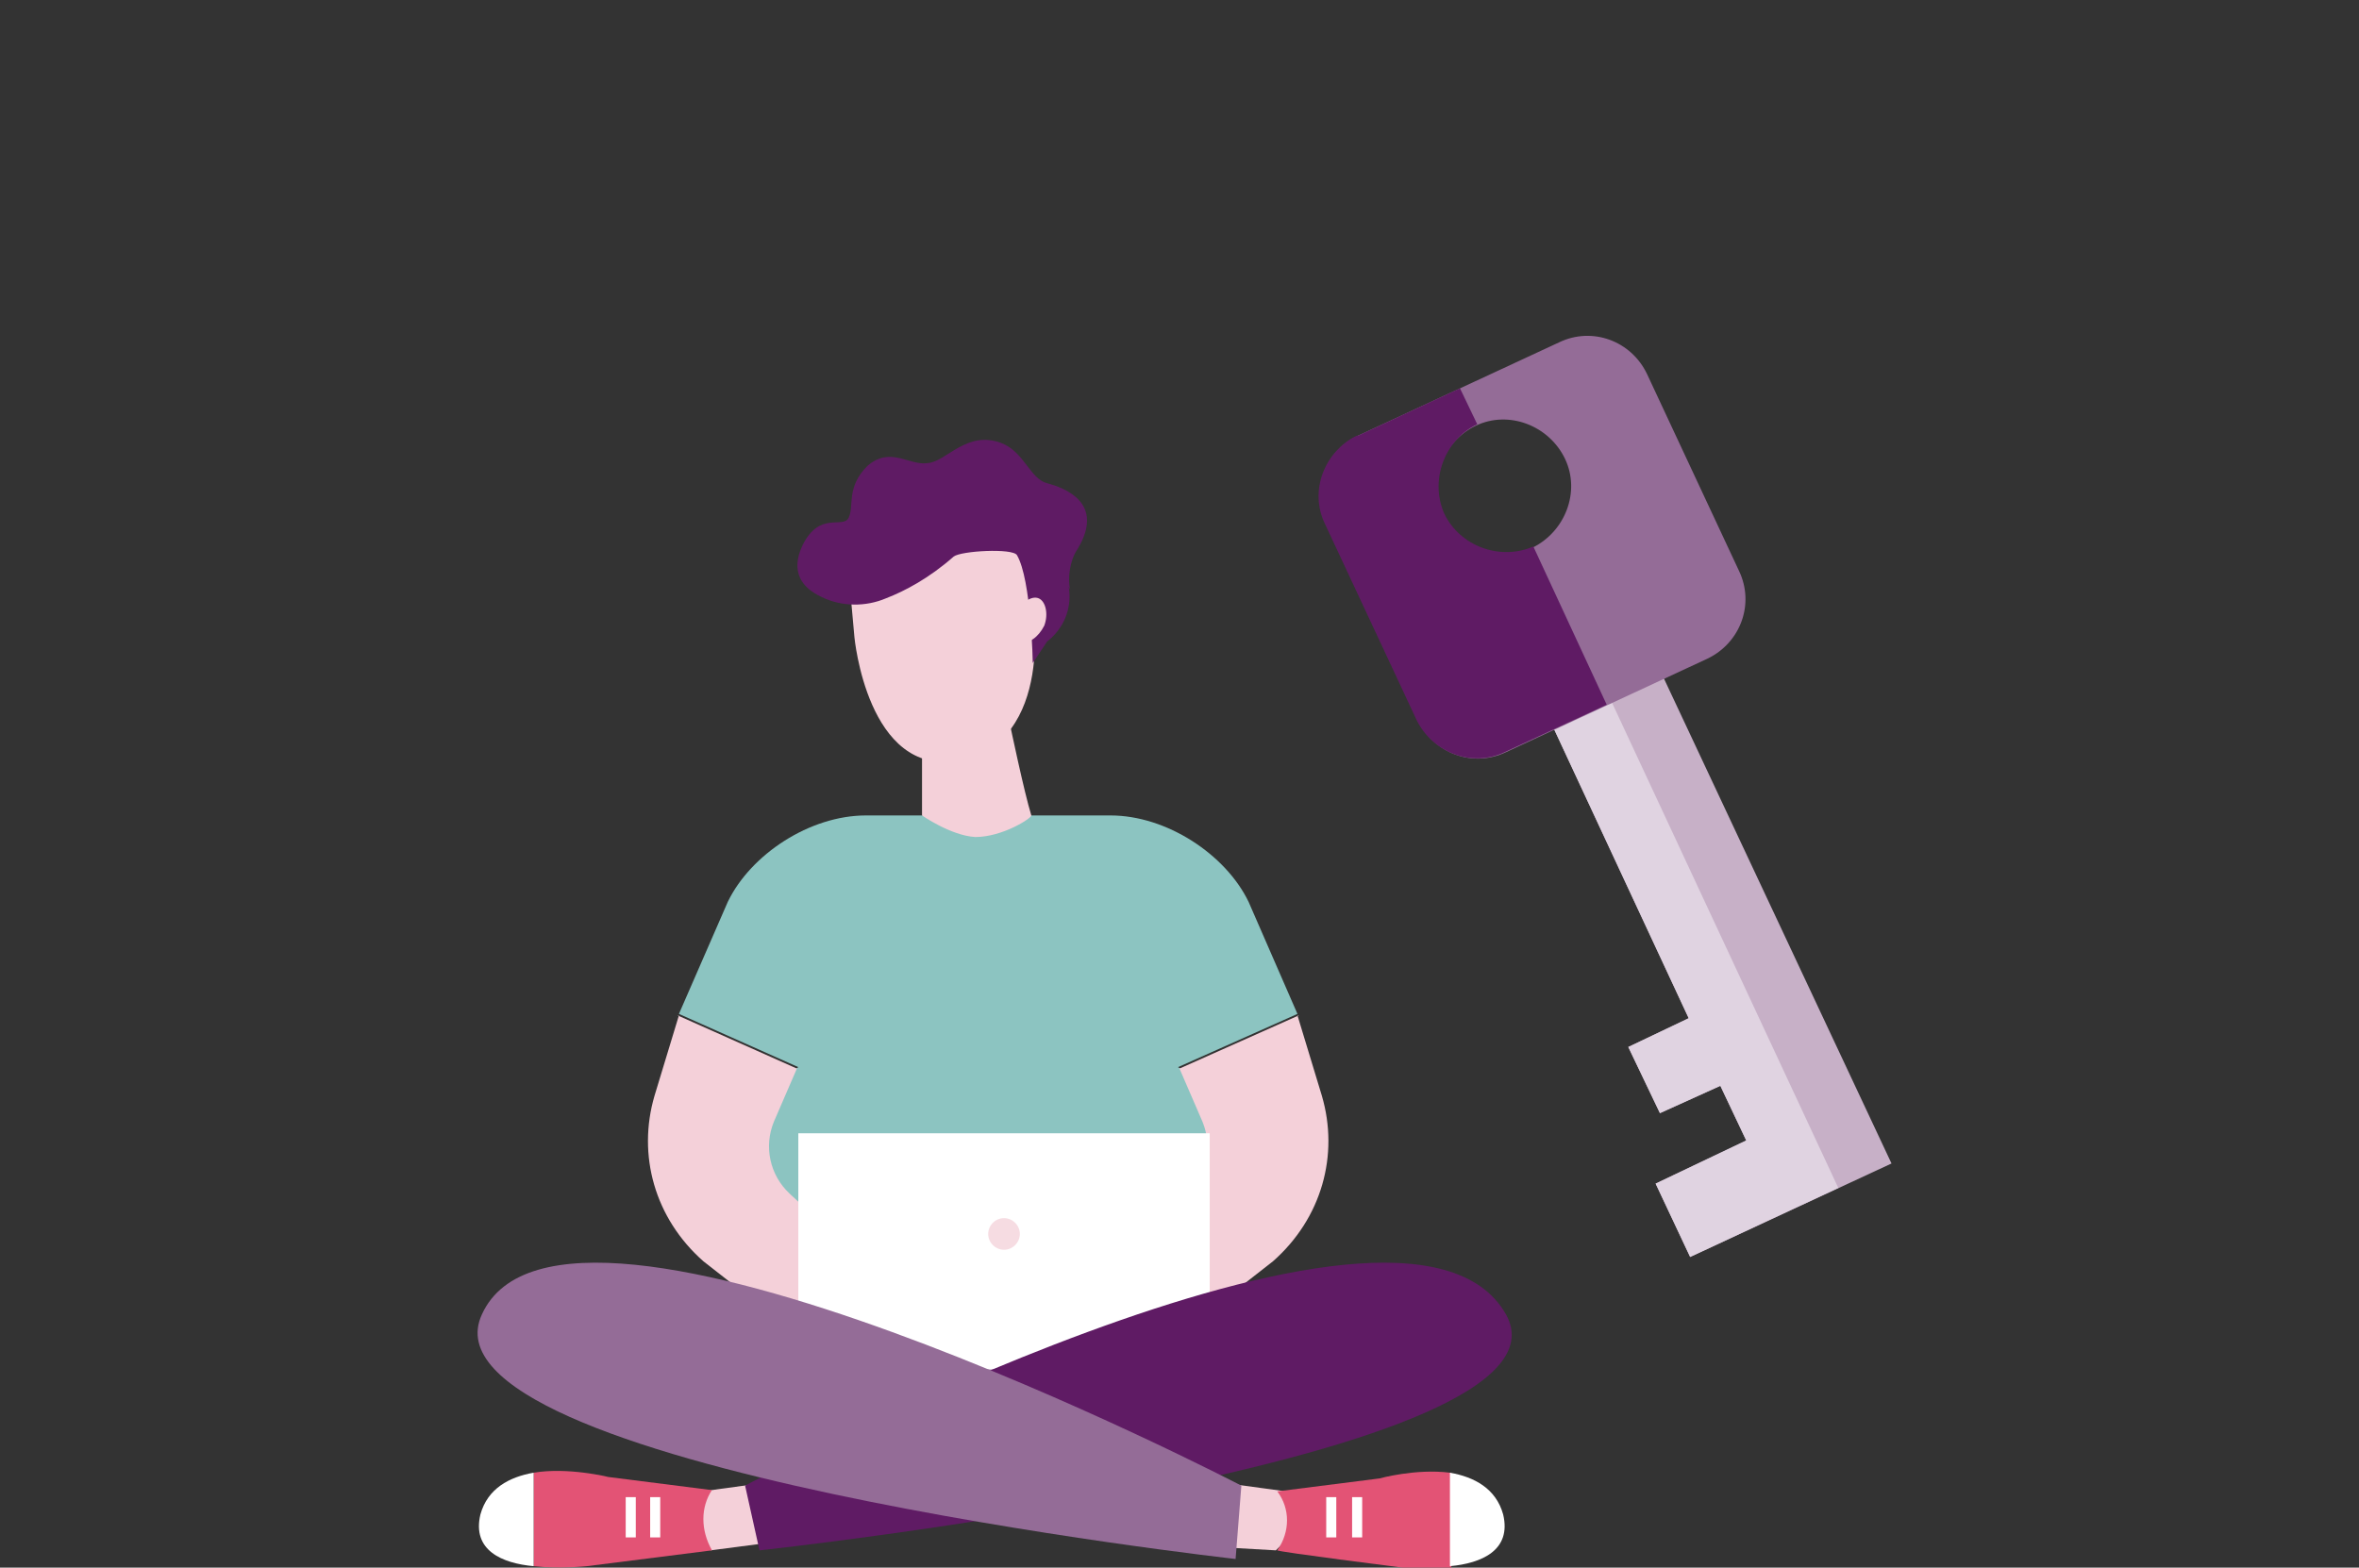 <svg xmlns="http://www.w3.org/2000/svg" viewBox="0 0 164 109"><rect x="0" y="0" width="164" height="109" fill="#333333" stroke="none"/><defs><style> .cls-1 { fill: #c7b0c7; } .cls-2 { fill: #e0d3e1; } .cls-3 { fill: #e8b392; } .cls-4 { fill: #946c97; } .cls-5 { fill: #5f1b64; } .cls-6 { fill: #f6dce2; } .cls-7 { fill: #fff; } .cls-8 { fill: #f6a505; } .cls-9 { fill: #e35375; } .cls-10 { fill: #ccb5cc; } .cls-11 { fill: #f39f85; } .cls-12 { fill: #f4d0d9; } .cls-13 { fill: #8cc4c1; } </style></defs><g><g id="Layer_1"><g><g><path class="cls-13" d="M84.6,75.9l-2.7-1.7,8.3-3.7-3.4-7.8c-1.6-3.3-5.7-6-9.6-6h-17c-3.9,0-8,2.7-9.6,6l-3.4,7.8,8.3,3.7-2.7,1.7-1.5,12.7,17.4-.3,17.4.3-1.5-12.7Z"></path><path class="cls-12" d="M90.2,70.6l1.7,5.6c1.2,4.1,0,8.5-3.4,11.5l-7.8,6.1-2.5-6.8,4.3-4c1.4-1.3,1.8-3.3,1.1-5l-1.6-3.7,8.3-3.7Z"></path><g><polygon class="cls-12" points="56.3 106.9 49.4 107.8 48.1 106.4 48.8 103.7 55.4 102.8 56.3 106.9"></polygon><g><path class="cls-9" d="M49.4,103.6l-7.1-.9s-2.8-.7-5.2-.3v6.5c1.8.2,3.7,0,3.7,0l8.7-1.1h0c-.8-1.4-.8-3,0-4.2Z"></path><path class="cls-7" d="M33.4,105.3c.5-1.8,2-2.6,3.7-2.9v6.5c-2.2-.2-4.3-1.1-3.7-3.6Z"></path><g><line class="cls-3" x1="45.6" y1="104.1" x2="45.6" y2="106.9"></line><rect class="cls-7" x="45.2" y="104.1" width=".7" height="2.8"></rect></g><g><line class="cls-3" x1="43.8" y1="104.1" x2="43.8" y2="106.9"></line><rect class="cls-7" x="43.5" y="104.1" width=".7" height="2.8"></rect></g></g></g><path class="cls-12" d="M47.2,70.6l-1.7,5.6c-1.2,4.1,0,8.5,3.4,11.5l7.8,6.1,2.5-6.8-4.3-4c-1.4-1.3-1.8-3.3-1.1-5l1.6-3.7-8.3-3.7Z"></path><g><polygon class="cls-12" points="81.7 107.4 88.7 107.8 90.1 106.4 89.4 103.7 82.8 102.8 81.7 107.4"></polygon><g><path class="cls-9" d="M100.8,102.4c-2.4-.3-4.9.4-4.9.4l-7.1.9c.9,1.2.9,2.8,0,4.1h0c0,.1,8.7,1.2,8.7,1.2,0,0,1.6.2,3.4,0v-6.6Z"></path><path class="cls-7" d="M104.5,105.3c-.5-1.8-2-2.6-3.7-2.9v6.5c2.2-.2,4.3-1.1,3.7-3.6Z"></path><g><line class="cls-3" x1="92.6" y1="104.1" x2="92.6" y2="106.9"></line><rect class="cls-7" x="92.2" y="104.1" width=".7" height="2.8"></rect></g><g><line class="cls-3" x1="94.4" y1="104.1" x2="94.4" y2="106.9"></line><rect class="cls-7" x="94" y="104.1" width=".7" height="2.8"></rect></g></g></g><g><rect class="cls-7" x="55.5" y="78.8" width="28.6" height="17.1"></rect><rect class="cls-10" x="55.5" y="95.2" width="28.6" height="1.4"></rect><path class="cls-6" d="M68.7,85.8c0,.6.5,1.1,1.1,1.1s1.1-.5,1.1-1.1-.5-1.1-1.1-1.1-1.1.5-1.1,1.1Z"></path></g><path class="cls-5" d="M104.7,91.4c5.7,10.2-51.9,16.4-51.9,16.4l-1-4.5s45.8-24.5,52.9-11.9Z"></path><path class="cls-4" d="M33.5,91.4c-4.9,10.6,52.4,17,52.4,17l.4-5.1s-47.1-24.5-52.8-11.9Z"></path><g><path class="cls-12" d="M71.7,56.7c-.5-1.6-1.5-6.4-1.5-6.4l-6.1,1.2v5.2s2,1.4,3.7,1.5c1.9,0,3.9-1.3,3.9-1.5Z"></path><path class="cls-12" d="M71.7,41.9l-1.2-6.8-11.8,1.4.7,7.8s.9,9.7,7.2,8.6c6.8-1.2,5.3-11.1,5-11Z"></path><path class="cls-5" d="M74.4,41c-.2-.8,0-2.1.5-2.8,2-3.3-1-4.3-2.1-4.6-1.2-.3-1.6-2.2-3.2-2.8-2.4-.9-3.8,1.3-5.1,1.4-1.3.2-2.6-1.2-4.2.2-1.5,1.5-.9,2.8-1.3,3.6-.4.8-2-.5-3.2,1.9-.9,1.9,0,3,1.3,3.6,1.4.7,3.1.7,4.5.1,1.3-.5,3-1.4,4.7-2.9.5-.4,4.1-.6,4.4-.1,1,1.7,1.1,7.5,1.1,7.5l1-1.5s1.9-1.3,1.5-3.8Z"></path><path class="cls-12" d="M70.6,42.7c-.3.8-.1,1.7.4,1.9.5.2,1.2-.3,1.6-1.1.3-.8.1-1.7-.4-1.9-.5-.2-1.2.3-1.6,1.1Z"></path></g></g><g><path class="cls-11" d="M101.9,28.9s0,0,0,0c0,0,0,0,0-.1,0-.2,0-.4-.1-.6.1,0,.3,0,.3,0l.5,1.3s-.1.1-.3,0c-.2-.2-.2-.5-.2-.5"></path><path class="cls-8" d="M126.8,73.3c-.9.4-3,3.4-3,3.4,0,0-1.9-.9-2.1-1.3,1-1,1.5-1.6,1.5-1.6,0,0,4.5-.9,3.6-.5"></path><polyline class="cls-1" points="121.4 79.3 119.6 75.5 115.4 77.4 113.2 72.8 117.4 70.8 107.9 50.4 115.5 46.8 131.5 80.9 117.5 87.4 115.1 82.3 121.4 79.3"></polyline><polyline class="cls-2" points="121.4 79.3 119.6 75.5 115.4 77.4 113.2 72.8 117.4 70.8 107.9 50.4 111.9 48.5 127.8 82.6 117.5 87.4 115.1 82.3 121.4 79.3"></polyline><path class="cls-4" d="M92.2,36.4l6.4,13.7c1.1,2.3,3.8,3.3,6.1,2.2l14-6.5c2.3-1.1,3.3-3.8,2.2-6.1l-6.4-13.7c-1.1-2.3-3.8-3.3-6.1-2.2l-14,6.5c-2.3,1.1-3.3,3.8-2.2,6.1M100.3,35.8c-1.1-2.3,0-5.1,2.3-6.2,2.3-1.1,5.1,0,6.2,2.3s0,5.1-2.3,6.2c-2.3,1.1-5.1,0-6.2-2.3Z"></path><path class="cls-5" d="M94.4,30.3l7.1-3.3,1.2,2.5s0,0,0,0c-2.3,1.1-3.3,3.9-2.3,6.2,1.1,2.3,3.9,3.3,6.2,2.3s0,0,0,0l5.1,11-7.1,3.3c-2.3,1.1-5,0-6.1-2.2l-6.4-13.7c-1.1-2.3,0-5,2.2-6.1"></path></g></g></g></g></svg>